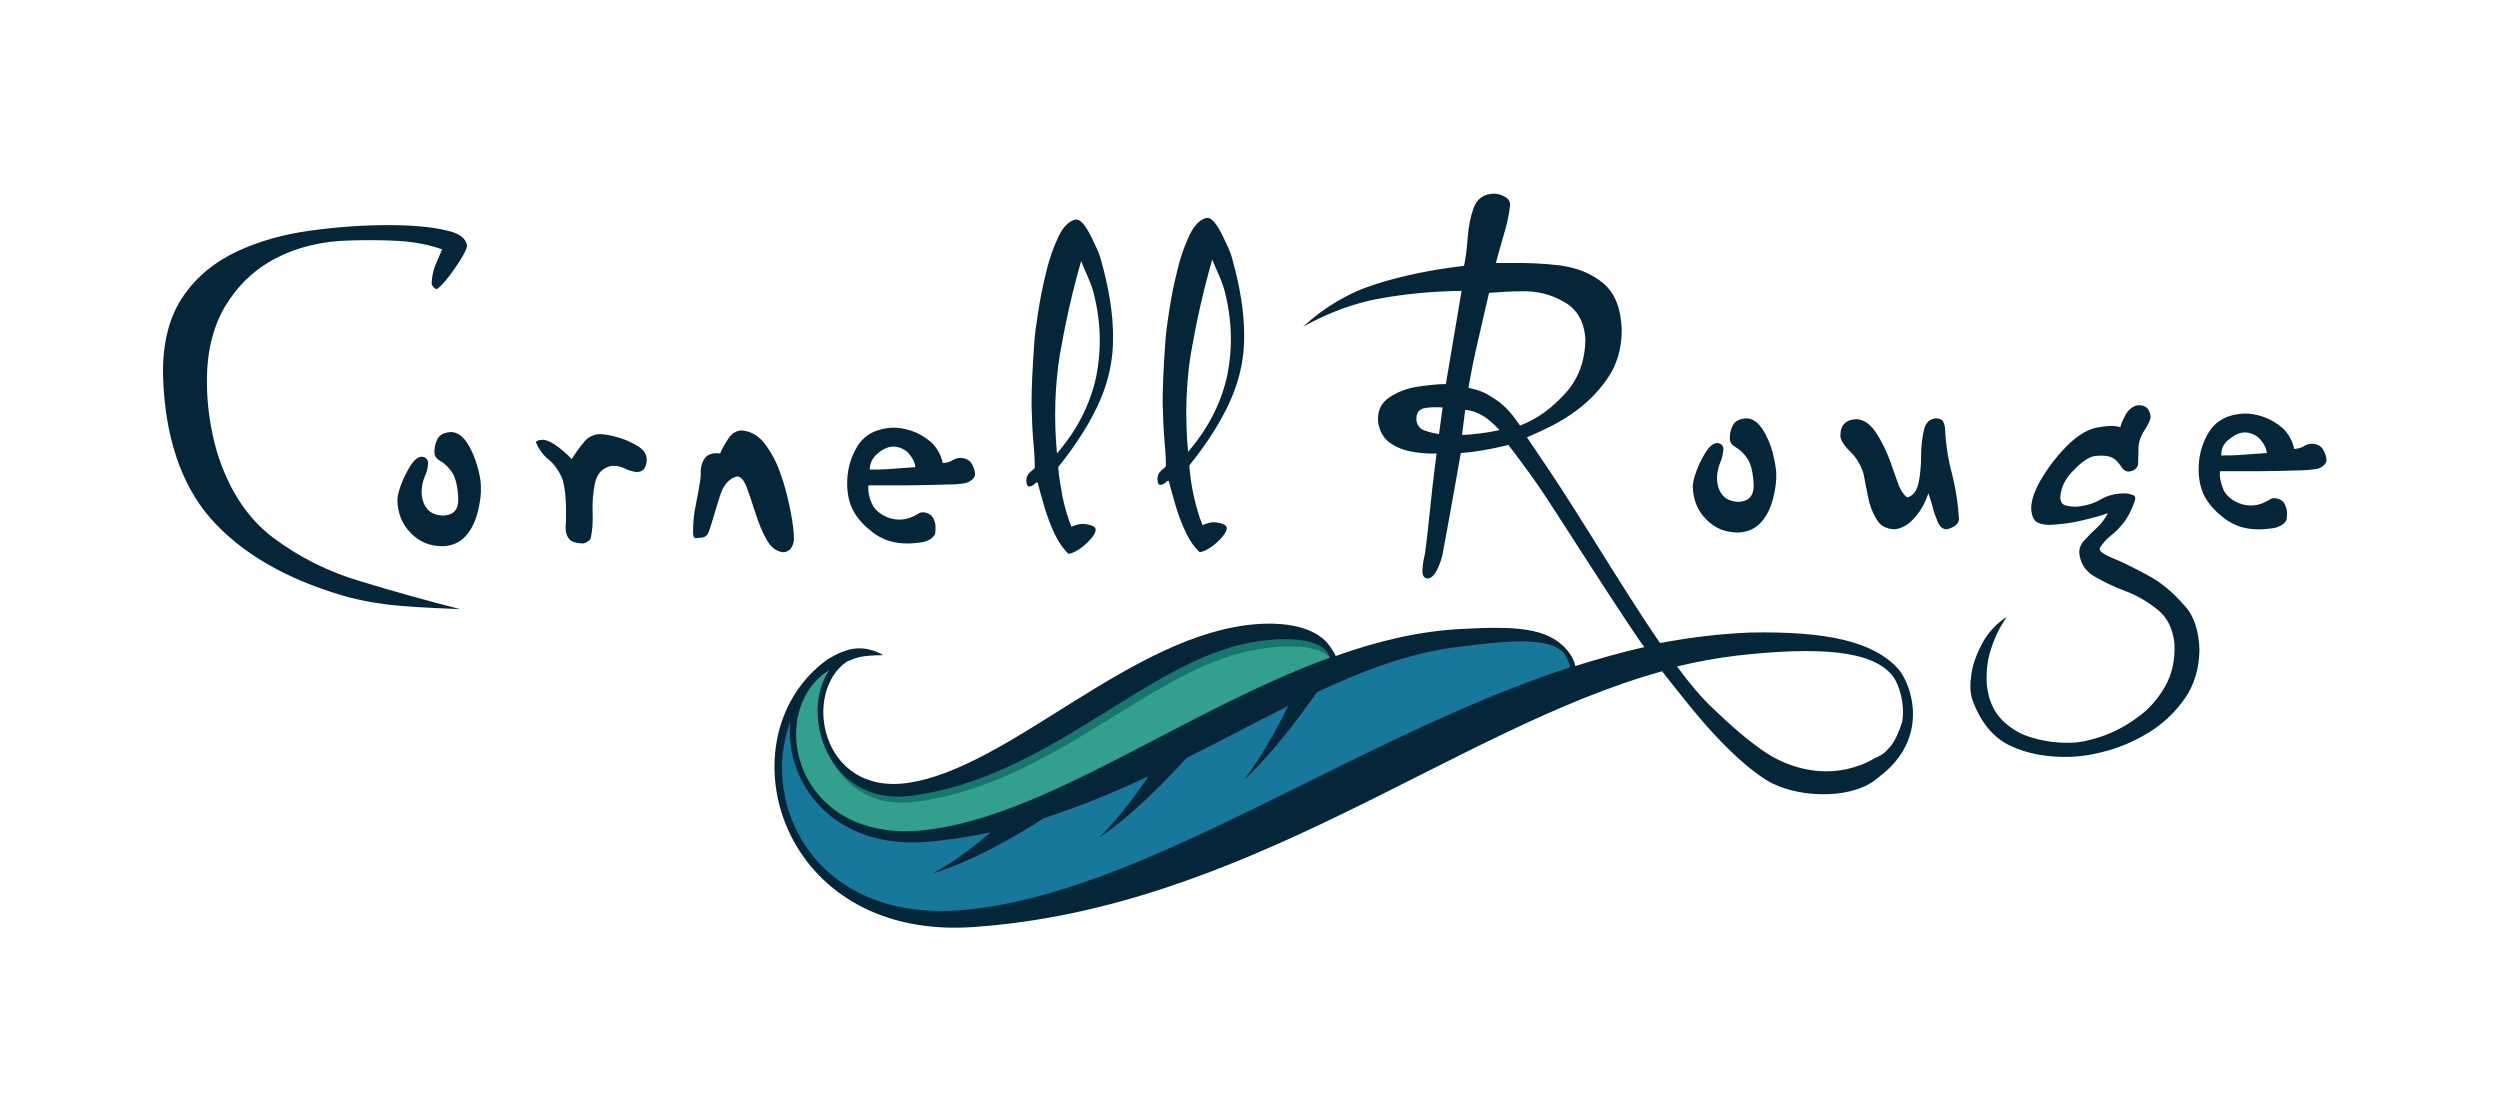 <?xml version="1.0" encoding="utf-8"?>
<!-- Generator: Adobe Illustrator 22.0.1, SVG Export Plug-In . SVG Version: 6.00 Build 0)  -->
<svg version="1.1" id="Layer_1" xmlns="http://www.w3.org/2000/svg" xmlns:xlink="http://www.w3.org/1999/xlink" x="0px" y="0px"
	 viewBox="0 0 619.7 270.9" style="enable-background:new 0 0 619.7 270.9;" xml:space="preserve">
<style type="text/css">
	.st0{fill:#17789B;}
	.st1{fill:#339F8F;}
	.st2{fill:#167770;}
	.st3{fill-rule:evenodd;clip-rule:evenodd;fill:#052638;}
</style>
<g>
	<g>
		<path class="st0" d="M390.3,167.7c0.3-14-22.3-9.3-32.5-7.9c-56.6,7.9-77,45.8-134.2,46.3c-8.4,0.1-9.1-0.4-15.4-5.5
			c-9.7-8-11.3-16.8-10.4-27.3c-4.8,4.8-5.8,14-4.7,19.3c5.6,27.5,20.3,36.8,47.2,34.6c52.3-4.4,73-26.9,120.9-46.3
			C374.1,174.2,384.4,167.8,390.3,167.7L390.3,167.7z"/>
		<path class="st1" d="M329.6,167.4c-38.3,11.7-61.5,38.5-109.1,39c-15.6,0.2-25.4-14.9-23.9-28.4c0.8-7.1,6.9-12.8,13.6-15.5
			c-6.2,5.8-7.6,11.4-6.8,16.1c2.1,11.7,8.5,16.8,19.5,16.7c7.4-0.1,23.7-6.9,29.8-10.5c26-16.2,35.1-28.6,66-28.9
			c5.3-0.1,10.1,3.3,12.6,7.8L329.6,167.4L329.6,167.4z"/>
		<path class="st2" d="M330.8,164.8c-0.2-0.4-0.5-1-0.9-1.6c-2.6-3-9.5-3.7-18.4-2.2c-25.9,4.3-50.6,33.7-85,37.8
			c-13.7,1.6-21.5-8.2-22.7-18.1c1.6,6.9,5,11.1,10.2,13.2c3.1,1.6,7,2.3,11.7,1.7c6.4-0.9,13.1-3.6,20-7.3c2.8-1.3,5.3-2.5,7-3.5
			c3.6-2.2,6.8-4.3,9.8-6.4c16-9.9,32.9-20.6,50-21.9c6-0.4,11.1,0.3,14.5,2.3c1.7,1.3,3.2,3,4.2,4.9
			C331.2,163.7,325,166.8,330.8,164.8L330.8,164.8z"/>
	</g>
	<path class="st3" d="M470.6,165.9c3,3.4,8.1,16.8-4.6,26.5c-0.5,0.4-1,0.8-1.5,1.2c-6.8,4.8-19.8,4-26.6-0.2
		c-4.5-2.8-9.5-7.5-14.1-12.6c-3.3-3.6-7.8-9.3-11.8-14.4c-51.3,14.2-102.7,58.7-170.8,63.4c-46.3,3.2-60.9-42.5-39.7-63.3
		c0.9-0.9,1.8-1.7,2.9-2.5c0.6-0.5,1.1-0.8,1.7-1.1c1-0.6,2-1.1,3.2-1.5c4.4-1.7,8.4,0.2,9.6,1c-5.5,0.1-6.3,0.5-9,1.6
		c-11.1,7.7-6.4,33,14.9,30.1c25.4-3.5,55.7-37.1,86.8-39.4c8.6-0.6,15.3,1.3,18.2,5.7c0.7,1,1.1,1.7,1.3,2.2
		c10.4-3.7,20.8-6.2,31.3-6.7c13.2-0.7,21.3-0.4,26.1,5.3c1.1,1.3,1.7,2.6,2,3.9c5.7-1.8,11.4-3.4,17.1-4.7
		c-4.1-5.4-23-35.3-26-39.6c-3-4.3-5.6-7.8-7.7-10.5c-4.9,1.2-8.8,1.8-11.8,2l-1.5,8.5c-0.6,3.4-1.2,6.8-1.8,10
		c-0.6,3.2-1,5.5-1.3,7c-0.3,1.1-0.7,2.3-1.3,3.5c-0.6,1.2-1.3,1.9-2.2,2.1c-1,0-1.5-0.7-1.4-2.2c0.1-1.5,0.3-2.7,0.6-3.8
		c0.5-3.6,0.8-6.8,1.1-9.4l0.8-7.5c0.3-2.4,0.6-5.1,1-8.1c-1.4,0.1-3.2,0-5.3-0.3c-2.1-0.3-4.1-0.9-5.9-2.1
		c-1.8-1.1-2.9-2.9-3.3-5.4c-0.2-2.7,0.7-4.7,2.8-6.1c2.1-1.4,4.5-2.3,7.3-2.7c2.8-0.4,5-0.6,6.7-0.6l3.9-23.1
		c-6.9,0.1-13.7,0.7-20.3,1.9c-6.6,1.2-12.9,3.6-19,7c5.3-4.9,11.4-8.5,18.1-10.6c6.7-2.1,14-3.6,21.8-4.5c0.4-1.8,0.7-4.1,0.9-6.9
		c0.2-2.8,0.7-5.3,1.5-7.5c0.8-2.2,2.5-3.4,4.9-3.5c0.8,0,1.8,0.2,2.7,0.7c1,0.5,1.5,1.2,1.4,2.3c-0.2,2.2-0.8,4.7-1.6,7.4
		c-0.8,2.7-1.4,5-1.9,6.8l3.3,0c4.2-0.1,8.4,0.1,12.7,0.6c4.2,0.6,7.7,2,10.6,4.4c2.9,2.4,4.4,6.2,4.6,11.5c0,4.7-1.2,8.8-3.6,12.2
		c-2.4,3.5-5.4,6.4-9.1,8.9c-3.7,2.5-6.9,3.9-10.8,5.6c3.5,5.2,7.1,10.4,11.5,17.4c4.3,6.7,15.3,24.7,21.5,33.6
		c7.4-1.4,14.8-2.3,22.2-2.6C453,156.4,464.6,159.1,470.6,165.9z M203.7,167.4c-0.4,0.4-0.8,0.8-1.2,1.1
		c-11.9,12.3-3.3,40.4,26.4,37.3c29.9-3.1,64.7-29.7,100.8-42.8c-0.2-0.4-0.5-1-0.9-1.6c-2.6-3-9.5-3.7-18.4-2.2
		c-25.9,4.4-50.6,33.9-84.9,38.1c-20.2,2.4-27.5-20.4-19.9-31.2C204.9,166.5,204.3,166.9,203.7,167.4z M195.9,178.9
		c-7.7,20.5,6.2,49.7,42.5,46.7c44.5-3.7,96.9-42.6,150.8-60.2c-0.2-1.1-0.7-2.3-1.5-3.5c-3.9-4.1-13.8-3.2-27.3-1.4
		c-11.3,1.5-22.5,5.7-34,11.1c-3.8,5.5-11,15.2-18,21.7c5.2-6.8,9.9-16.2,10.9-18.3c-8.2,4.1-16.6,8.6-25.2,12.9
		c-4,4.4-13,14-21.6,19.7c5.2-5.1,10.2-12.2,12.2-15.2c-8.3,3.9-16.9,7.5-26,10.4c0.1,0-14.8,9.9-27.5,13.7
		c5.7-3,11.6-7.8,14.4-10.2c-4.8,1-9.8,1.8-14.9,2.3C206.1,211,194.4,193.5,195.9,178.9z M467.2,186.5c0.6-0.6,1.1-1.1,1.6-1.7
		c0.9-1.2,1.8-3,2.7-5.8c0.8-4.6-0.8-9.2-2.1-11.1c-4.9-6.9-19-7.6-38.8-5.4c-5,0.6-9.9,1.5-14.9,2.7c2.8,3.8,5.9,7.6,8.9,10.4
		c4.3,4.1,9.2,8.5,13.8,11.4c7.1,4.4,17.2,6.3,26.4,0.9C465.7,187.5,466.5,187.1,467.2,186.5z M371.7,106.6c-1.6-1.7-3.1-3-4.4-3.7
		c-1.3-0.7-2.6-1.2-4.1-1.3l-0.8,6.2c1.5,0,3-0.2,4.7-0.4C368.8,107.2,370.3,106.9,371.7,106.6z M393,84.1c-0.3-4.3-2-7.4-5.2-9.2
		c-3.2-1.9-6.7-2.8-10.6-2.7c-2.7,0-5.4,0.2-8.1,0.4c-0.9,4-1.8,7.9-2.7,11.7c-0.9,3.8-1.7,7.8-2.4,11.8c3.3,0.8,4.3,1.3,6.7,2.9
		c2.9,1.9,4.7,4.5,6.1,6.5c4.7-1.9,7.9-4.4,11.2-8C391.3,93.9,392.9,89.4,393,84.1z M357.6,101c-1.7-0.1-3.2-0.1-4.6,0.2
		c-1.4,0.3-2,1.3-1.9,3c0.2,1.2,0.8,2.1,2,2.5c1.1,0.4,2.3,0.7,3.6,0.9L357.6,101z M545.2,161.2c-0.1,4.6-1.3,8.6-3.6,11.9
		c-2.3,3.3-5.1,6-8.5,8.2c-3.4,2.1-6.9,3.7-10.4,4.7c-3.5,1-6.6,1.5-9.3,1.6c-5.7,0.2-10.7-0.7-15-2.7c-4.3-2-7.5-5.9-9.5-11.5
		c-0.6-1.8-0.6-3.9-0.2-6.5c0.4-2.6,1.4-5.1,2.8-7.7c1.4-2.5,3.4-4.6,5.9-6.3l-1.4,2.3c-0.9,1.5-1.8,3.5-2.6,6.1
		c-0.8,2.5-1.1,5.4-0.9,8.5c0.4,3.7,1.7,6.6,3.8,8.7c2.1,2.1,4.6,3.6,7.6,4.4c3,0.9,6.2,1.3,9.4,1.2c2,0,4.5-0.5,7.5-1.5
		c3-1,5.9-2.5,8.8-4.6c2.9-2,5.2-4.6,7-7.7c1.8-3.1,2.6-6.7,2.4-10.8c-0.4-3.7-1.8-6.5-4.2-8.4c-2.4-1.9-5-3.5-8-4.6
		c-3-1.1-5.5-2.4-7.8-3.7c-2.2-1.4-3.4-3.3-3.6-5.9c0-1.1,0.5-2.2,1.4-3.1c0.9-1,1.9-2,3-3c1.1-1,2-2.2,2.7-3.6
		c-1.9,0.7-4.2,1.3-6.8,1.9c-2.6,0.6-5.1,0.9-7.6,1c-1.6,0-2.8-0.3-3.5-0.9c-0.7-0.7-1.1-1.8-1.1-3.5c0.1-2,1-4.6,2.9-7.6
		c1.9-3.1,4.1-5.8,6.7-8.3c2.6-2.4,5-3.6,7.2-3.9c1.3-0.2,3.4-0.6,5.3,0c0.2-0.8,0.5-1.6,0.9-2.3c0.7-1.7,1.8-2.7,3.1-3.1
		c2-0.3,3.2,0.6,3.5,2.7c0,0.8-0.5,1.8-1.3,3.1c-0.9,1.3-1.5,2.7-1.7,4.3c0,1.2-0.1,2.6-0.1,4.3c0,1.6-2.6,2.8-3.8,1.3
		c-1.4-1.9-2.1-3.6-6.5-3.2c-2.3,0.1-4.6,2.4-6.3,4.2c-1.7,1.9-2.6,4-2.7,6.2c0.1,1.1,0.5,1.7,1.4,1.9c0.8,0.2,1.7,0.3,2.6,0.3
		c2.3-0.2,4.3-0.8,6-1.8c1.7-1,3.7-1.5,6-1.5c0.8,0,1.4,0.2,2,0.4c0.6,0.2,0.7,0.7,0.5,1.4c-0.9,2.5-1.8,4.3-2.9,5.6
		c-1,1.2-2,2.3-3.1,3.1c-1,0.8-1.9,1.8-2.7,3c-0.3,0.7,0.7,1.5,3.1,2.5c2.4,1,5.3,2.4,8.6,4.2c3.4,1.8,6.3,4.2,9,7.3
		C543.8,152.4,545.1,156.4,545.2,161.2z M234.9,120.1c-3.5,0.1-6.8,0.2-9.9,0.2c-3.1,0-6.3,0-9.7,0c-0.2,1.4,0.1,3,0.9,4.7
		c0.8,1.7,3,3.3,5.5,3.7c2.5,0.4,4.4-0.4,6.3-1.6c0.7-0.2,1.3-0.1,1.9,0.1c0.7,0.3,1.2,0.7,1.5,1.4c0.3,0.6,0.5,1.3,0.5,1.9
		c0,0.8,0,1.1-0.1,1.8c-0.4,1.1-1.9,1.9-3.2,2.1c-2.6,0.4-6.3,0.7-9.7-0.9c-1.3-0.6-2.2-1.2-3-1.9c-1.6-1.2-3-2.7-4.1-4.5
		c-1.1-1.8-1.7-4-1.8-6.7c-0.1-3.7,0.8-7,2.6-9.9c1.8-2.8,4.7-4.3,8.7-4.5c1.4,0,2.9,0.2,4.7,0.8c1.7,0.6,3.3,1.5,4.8,2.8
		c1.4,1.3,2.4,3,2.9,5.2c0.9-0.1,1.8-0.3,2.4-0.7c0.6-0.4,1.3-0.6,2.1-0.6c1.3,0.1,2.2,0.6,2.7,1.5c0.5,0.9,0.8,1.8,0.8,2.6
		c-0.1,0.8-0.7,1.5-1.9,2C238.3,120.1,235.5,120.1,234.9,120.1z M215.6,116.4c1.5,0,3.4,0,5.7-0.2l5.6-0.4c-0.1-1-0.5-2-1.4-3.1
		c-0.8-1.1-2.1-1.8-3.7-2c-1.4-0.1-2.8,0.5-4.1,1.6C216.3,113.4,215.6,114.8,215.6,116.4z M569.9,116.6c-3.5,0.1-6.8,0.2-9.9,0.2
		c-3.1,0-6.3,0-9.7,0c-0.2,1.4,0.2,3,0.9,4.7c0.8,1.7,3,3.3,5.5,3.7c2.5,0.4,4.4-0.4,6.3-1.6c0.7-0.2,1.3-0.1,1.9,0.1
		c0.7,0.3,1.2,0.7,1.5,1.4c0.3,0.6,0.5,1.3,0.5,1.9c0,0.8,0,1.1-0.1,1.8c-0.4,1.1-1.9,1.9-3.2,2.1c-2.6,0.4-6.3,0.7-9.7-0.9
		c-1.3-0.6-2.2-1.2-3-1.9c-1.6-1.2-3-2.7-4.1-4.5c-1.1-1.8-1.7-4-1.8-6.7c-0.1-3.7,0.8-7,2.6-9.9c1.8-2.8,4.7-4.3,8.7-4.5
		c1.4,0,2.9,0.2,4.7,0.8c1.7,0.6,3.3,1.5,4.8,2.8c1.4,1.3,2.4,3,2.9,5.2c0.9-0.1,1.8-0.3,2.4-0.7c0.6-0.4,1.3-0.6,2.1-0.6
		c1.3,0.1,2.2,0.6,2.7,1.5c0.5,0.9,0.8,1.8,0.8,2.6c-0.1,0.8-0.7,1.5-1.9,2C573.3,116.5,570.5,116.6,569.9,116.6z M550.6,112.9
		c1.5,0,3.4,0,5.7-0.2l5.6-0.4c-0.1-1-0.5-2-1.4-3.1c-0.8-1.1-2.1-1.8-3.7-2c-1.4-0.1-2.8,0.5-4.1,1.6
		C551.2,109.8,550.6,111.2,550.6,112.9z M485.6,128.8c-0.1,0.7-0.5,1.2-1.2,1.7c-0.8,0.4-1.5,0.7-2.1,0.7c-0.8-0.1-1.5-0.7-2-1.9
		c-0.5-1.2-1-2.5-1.3-3.9c-0.4-1.4-0.7-2.4-1-3.1c-0.7,2.1-1.7,4.1-3.3,5.9c-1.5,1.8-3.2,2.8-5.1,3c-2.1-0.1-3.6-0.9-4.5-2.6
		c-1-1.6-1.7-3.5-2.1-5.7c-0.4-2.1-0.8-4-1.1-5.6c-0.7-2.1-1.7-3.8-3.2-5.3c-1.5-1.4-2.3-2.7-2.5-3.7c-0.1-2.8,1.2-4.3,4-4.4
		c1.8,0.1,3.4,1.2,4.8,3.3c1.4,2.1,2.5,4.4,3.5,7c0.9,2.6,1.6,4.6,2.2,6.2c0.2,0.5,0.5,1.1,1,1.8c0.5,0.7,0.9,1.1,1.2,1.1
		c1.4-0.5,2.3-1.7,2.7-3.7c0.4-2,0.6-4.2,0.6-6.6c0-2.4,0.3-4.6,0.7-6.4c0.4-1.8,1.4-2.8,3-2.9c1,0,1.7,0.4,1.9,1.1
		c0.3,0.7,0.4,1.5,0.4,2.4c0.2,3.6,0.8,7.2,1.8,10.8C484.9,121.7,485.4,125.3,485.6,128.8z M440.3,117.1c0.1,2-0.2,4.2-0.8,6.5
		c-0.6,2.3-1.5,4.2-2.9,5.8c-1.4,1.6-3.3,2.5-5.7,2.6c-3.3,0-5.9-1.1-8-3.3c-2.1-2.1-3.2-4.8-3.3-8.1c0-0.9,0.3-2.2,0.9-3.8
		c0.6-1.7,1.4-3.2,2.3-4.7c0.9-1.4,1.8-2.2,2.8-2.3c1,0.1,1.6,0.6,1.6,1.6c-0.1,1.1-0.3,2.2-0.8,3.3c-0.5,1.1-0.7,2.3-0.8,3.6
		c0,1.7,0.4,3.2,1.3,4.3c0.8,1.1,2.1,1.7,4,1.8c2.5-0.1,3.8-1.4,3.8-4c-0.1-3.2-0.7-5.5-1.6-6.8c-0.9-1.3-1.9-2.2-2.8-2.7
		c-0.9-0.5-1.4-1.1-1.5-1.9c-0.1-1.4,0.2-2.6,0.8-3.7c0.6-1,1.8-1.6,3.5-1.6c1.4,0.1,2.7,1,3.8,2.7c1.1,1.7,1.9,3.6,2.5,5.7
		C439.9,114.2,440.2,115.9,440.3,117.1z M303.5,71.9c-0.4-1.4-0.9-2.7-1.4-3.8c-0.5-1.2-1.1-2.4-1.6-3.8c-2.3,8-4,15.8-5.3,23.3
		c-1.2,7.5-1.5,15.7-0.7,24.4c5-5.8,8.2-12.1,9.7-18.9C305.6,86.2,305.4,79.1,303.5,71.9z M305.4,64c2,7.1,3,13.4,3,18.9
		c0.1,5.5-1,10.8-3.2,15.9c-2.2,5.1-5.6,10.6-10.4,16.6c0.2,2.3,0.5,4.8,1.1,7.5c0.6,2.7,1.3,5.1,2.2,7.3c0.5-0.3,1.2-0.5,2.1-0.7
		c0.9-0.1,2,0,3.2,0.5c0.8,0.4,0.9,1,0.3,2.1c-0.6,1-1.6,2-2.8,3c-1.3,1-2.4,1.6-3.5,1.8c-1.4-1.3-2.5-2.9-3.5-5
		c-1-2.1-1.8-4.3-2.5-6.6c-0.7-2.3-1.2-4.3-1.7-6.1c-0.1-0.1-0.3,0-0.8,0.4c-0.4,0.4-0.9,0.6-1.3,0.6c-0.4,0-0.7-0.5-0.7-1.7
		c0.1-0.8,0.4-1.4,1-1.9c0.6-0.5,0.9-0.8,1.1-1c0-2.5-0.2-4.9-0.4-7.1c-0.2-2.2-0.3-5.1-0.4-8.7c0-3.6,0.2-8.8,0.7-15.5
		c0.1-1.6,0.4-4,0.9-7.1c0.5-3.2,1.1-6.5,2-10c0.8-3.5,1.9-6.5,3.1-9c1.2-2.5,2.7-3.9,4.3-4.2c0.8,0,1.5,0.6,2.3,1.7
		c0.8,1.2,1.5,2.5,2.2,4.1C304.5,61.4,305.1,62.8,305.4,64z M271,72.3c-0.4-1.4-0.9-2.7-1.4-3.8c-0.5-1.2-1.1-2.4-1.6-3.8
		c-2.3,8-4,15.8-5.3,23.3c-1.2,7.5-1.5,15.7-0.7,24.4c5-5.8,8.2-12.1,9.7-18.9C273.1,86.5,272.9,79.5,271,72.3z M272.9,64.4
		c2,7.1,3,13.4,3,18.9c0.1,5.5-1,10.8-3.2,15.9c-2.2,5.1-5.6,10.6-10.4,16.6c0.2,2.3,0.6,4.8,1.1,7.5c0.6,2.7,1.3,5.1,2.2,7.3
		c0.5-0.3,1.2-0.5,2.1-0.7c0.9-0.1,2,0,3.2,0.5c0.8,0.4,0.9,1,0.3,2.1c-0.6,1-1.6,2-2.8,3c-1.3,1-2.4,1.6-3.5,1.8
		c-1.4-1.3-2.5-2.9-3.5-5c-1-2.1-1.8-4.3-2.5-6.6c-0.7-2.3-1.2-4.3-1.7-6.1c-0.1-0.1-0.3,0-0.8,0.4c-0.4,0.4-0.9,0.6-1.3,0.6
		c-0.4,0-0.7-0.5-0.7-1.7c0.1-0.8,0.4-1.4,1-1.9c0.6-0.5,0.9-0.8,1.1-1c0-2.5-0.2-4.9-0.4-7.1c-0.2-2.2-0.3-5.1-0.4-8.7
		c0-3.6,0.2-8.8,0.7-15.5c0.1-1.6,0.4-4,0.9-7.1c0.5-3.2,1.1-6.5,2-10c0.8-3.5,1.9-6.5,3.1-9c1.2-2.5,2.7-3.9,4.3-4.2
		c0.8,0,1.5,0.6,2.3,1.7c0.8,1.2,1.5,2.5,2.2,4.1C272,61.8,272.6,63.2,272.9,64.4z M196.8,133.5c0,0.8-0.2,1.5-0.6,2.2
		c-0.4,0.7-1.1,1.1-1.9,1.2c-1.7-0.1-3.1-1.1-4.2-3c-1.1-1.9-2-4.1-2.8-6.6c-0.8-2.5-1.5-4.6-2.2-6.5c-0.7-1.8-1.5-2.7-2.4-2.7
		c-1.6,0.4-2.8,1.5-3.7,3.4c-0.8,1.8-2.6,8.5-3.3,10.3c-0.7,1.8-1.9,1.4-3.3,1.6c-0.2,0-0.4-0.2-0.5-0.6c-0.1-0.4-0.1-0.6-0.1-0.8
		c0-1.8,0.1-3.6,0.4-5.4c0.3-1.8,1.5-7.2,1.5-9c-0.1-1.7,0.3-3,1-4c0.7-1,2-1.4,3.8-1.2c0.5-1.1,1.1-2.3,2-3.6
		c0.8-1.3,1.9-2,3.2-2.1c2.2,0.1,4.1,1.1,5.8,3.2c1.6,2.1,3,4.6,4,7.6c1.1,3,1.8,6,2.4,8.9C196.5,129.5,196.8,131.8,196.8,133.5z
		 M160.3,113.7c0,0.9-0.1,1.6-0.5,2.3c-0.3,0.6-1,1-2,1c-1-0.1-2-0.4-3-0.9c-1-0.5-2.1-0.7-3.3-0.6c-2.2,0.5-3.5,1.9-4,4.2
		c-0.5,2.3-0.7,4.7-0.6,7.4c0.1,2.6-0.1,4.8-0.5,6.4c-0.1,0.2-0.3,0.5-0.7,0.7c-0.4,0.3-0.7,0.4-1,0.5c-1.9,0-3.1-0.4-3.7-1.2
		c-0.6-0.8-0.8-1.7-0.8-2.8c0.1-1.1,0.1-2.1,0.1-3c0-1.6,0-3-0.1-4.3c-0.1-1.3-0.3-2.8-0.7-4.4c-0.8-2.1-2-3.8-3.4-5
		c-1.5-1.2-2.6-2.7-3.3-4.5c0.3-0.2,0.6-0.3,0.8-0.4c0.3,0,0.7-0.1,1.2-0.1c1.1,0.2,2.3,0.8,3.7,1.9c1.4,1.1,2.5,2.1,3.2,2.9
		c0.8-1.2,1.7-2.6,2.8-3.9c1-1.4,2.3-2.1,3.9-2.3c1.1,0,2.6,0.2,4.4,0.7c1.8,0.5,3.5,1.2,5,2.1C159.4,111.3,160.2,112.4,160.3,113.7
		z M119.2,120.5c0.1,2-0.2,4.2-0.8,6.5c-0.6,2.3-1.5,4.2-2.9,5.8c-1.4,1.6-3.3,2.5-5.7,2.6c-3.3,0-5.9-1.1-8-3.3
		c-2.1-2.1-3.2-4.8-3.3-8.1c0-0.9,0.3-2.2,0.9-3.8c0.6-1.7,1.4-3.2,2.3-4.7c0.9-1.4,1.8-2.2,2.8-2.3c1,0.1,1.6,0.6,1.6,1.6
		c0,1.1-0.3,2.2-0.8,3.3c-0.5,1.1-0.7,2.3-0.8,3.6c0,1.7,0.4,3.2,1.3,4.3c0.8,1.1,2.1,1.7,4,1.8c2.6-0.1,3.8-1.4,3.8-4
		c-0.1-3.2-0.7-5.5-1.6-6.8c-0.9-1.3-1.9-2.2-2.8-2.7c-0.9-0.5-1.4-1.1-1.5-1.9c-0.1-1.4,0.2-2.6,0.8-3.7c0.6-1,1.8-1.6,3.5-1.6
		c1.4,0.1,2.7,1,3.8,2.7c1.1,1.7,1.9,3.6,2.5,5.7C118.9,117.6,119.2,119.2,119.2,120.5z M40.4,92.8c-0.1-7.9,1.6-14.3,4.9-19.2
		c3.3-4.9,7.8-8.6,13.3-11.2c5.5-2.6,11.6-4.3,18.1-5.2c6.5-0.9,13-1.4,19.3-1.4c1.4,0,3.6,0,6.7,0.2c3.1,0.2,6,0.6,8.7,1.3
		c2.7,0.7,4.1,1.9,4.4,3.6c-0.1,0.7-0.6,1.8-1.6,3.4c-1,1.6-2.1,3.2-3.3,4.7s-2.1,2.4-2.7,2.7c-0.6-0.3-1-0.7-1.2-1.3
		c0-1.5,0.3-2.9,0.8-4.4c0.6-1.4,1.2-2.8,1.8-4.2c-3.5-1.2-7.2-1.9-11.1-2.1c-3.9-0.2-7.7-0.2-11.4-0.1c-7,0.1-13.3,1.6-18.7,4.4
		c-5.4,2.8-9.6,6.9-12.7,12.1c-3,5.2-4.5,11.5-4.4,18.8c0,5.8,0.9,11.6,2.5,17.2c2.9,9.3,7.5,16.3,13.8,21.1
		c6.4,4.8,13.6,8.5,21.8,10.9c8.2,2.5,16.4,4.8,24.7,6.9c-4.8-0.2-9.7-0.4-14.6-0.8c-4.9-0.4-9.7-1.2-14.3-2.5
		c-14.4-4.2-25.4-10.6-33-19.2C44.8,120,40.8,108,40.4,92.8z"/>
</g>
</svg>
